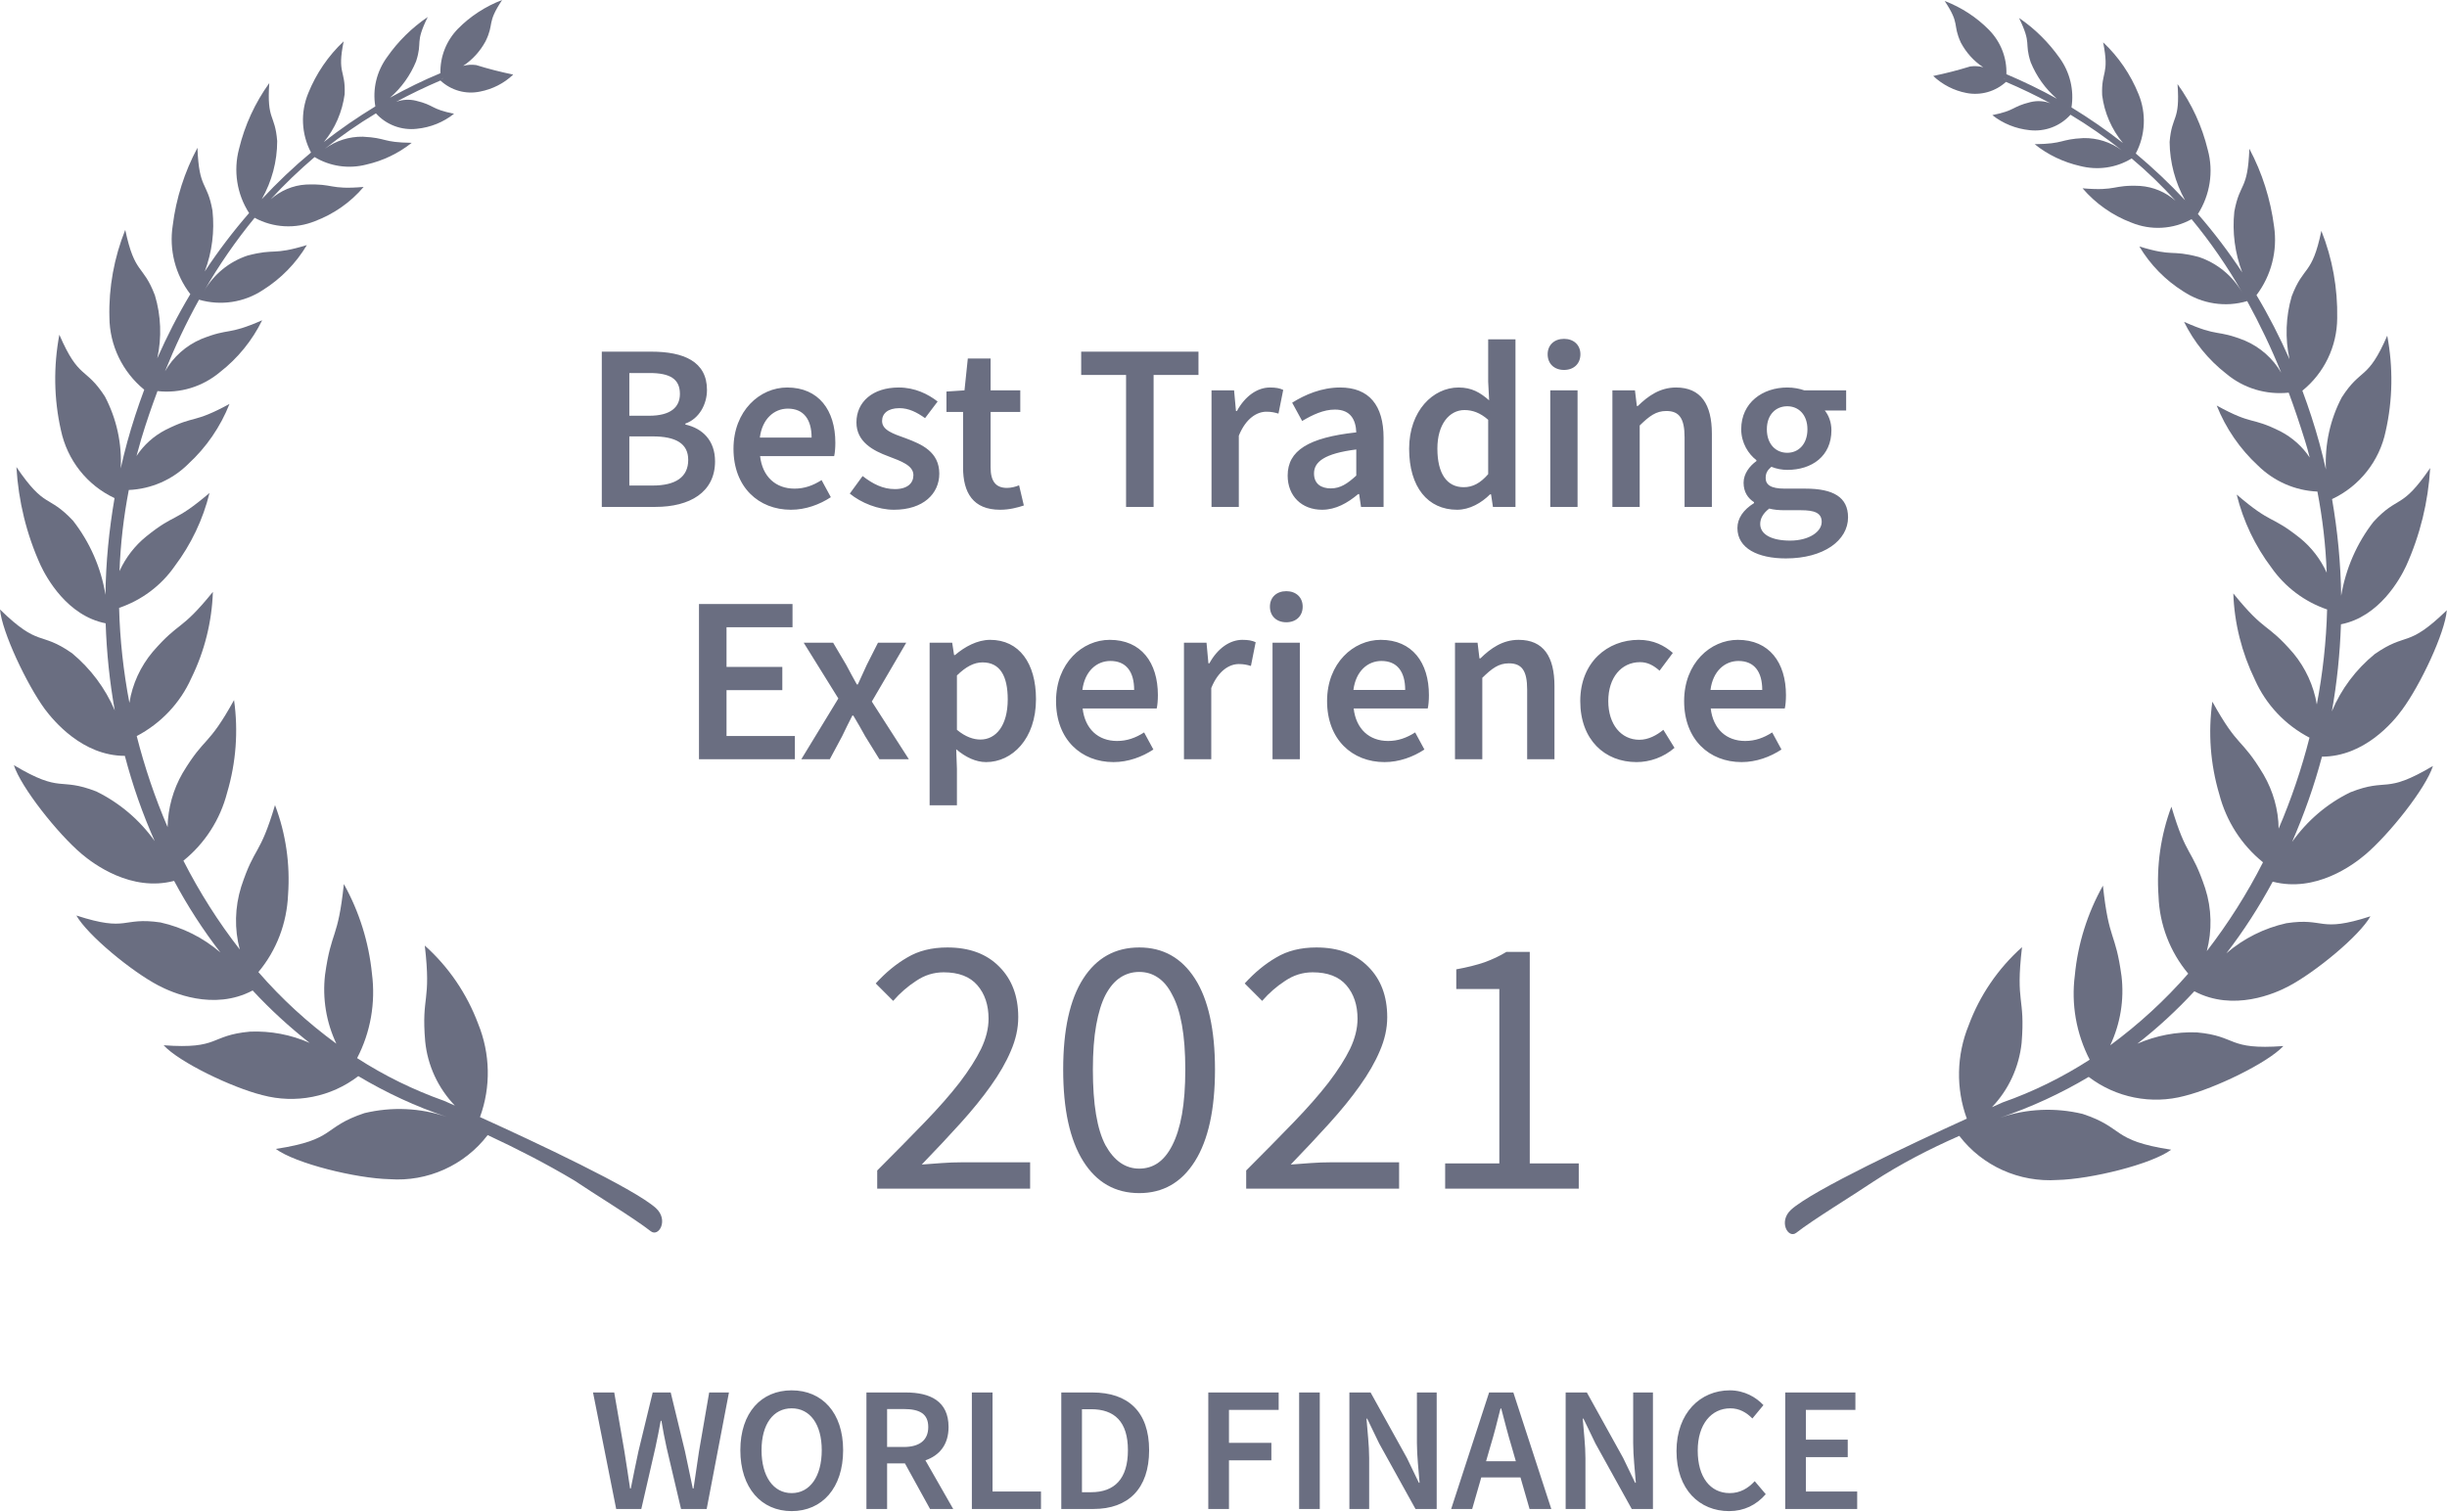 <svg width="165" height="102" viewBox="0 0 165 102" fill="none" xmlns="http://www.w3.org/2000/svg">
<path d="M59.15 80.164V78.937C60.351 77.736 61.419 76.652 62.353 75.684C63.288 74.716 64.072 73.824 64.706 73.006C65.34 72.172 65.824 71.413 66.157 70.729C66.491 70.028 66.658 69.352 66.658 68.702C66.658 67.784 66.408 67.033 65.907 66.449C65.406 65.865 64.647 65.573 63.63 65.573C62.962 65.573 62.345 65.765 61.778 66.149C61.21 66.516 60.693 66.966 60.226 67.5L59.05 66.324C59.717 65.59 60.426 65.006 61.177 64.572C61.928 64.122 62.829 63.897 63.88 63.897C65.365 63.897 66.533 64.33 67.384 65.198C68.234 66.049 68.66 67.183 68.66 68.602C68.66 69.352 68.493 70.111 68.159 70.879C67.842 71.63 67.392 72.414 66.808 73.231C66.241 74.032 65.557 74.875 64.756 75.759C63.972 76.627 63.104 77.553 62.153 78.537C62.587 78.504 63.037 78.47 63.505 78.437C63.972 78.403 64.414 78.387 64.831 78.387H69.461V80.164H59.15ZM76.82 80.464C75.202 80.464 73.942 79.747 73.041 78.312C72.14 76.877 71.69 74.816 71.69 72.13C71.69 69.444 72.14 67.4 73.041 65.999C73.942 64.597 75.202 63.897 76.82 63.897C78.422 63.897 79.673 64.597 80.574 65.999C81.475 67.4 81.926 69.444 81.926 72.13C81.926 74.816 81.475 76.877 80.574 78.312C79.673 79.747 78.422 80.464 76.82 80.464ZM76.82 78.812C77.287 78.812 77.705 78.687 78.072 78.437C78.455 78.17 78.781 77.769 79.048 77.236C79.331 76.685 79.548 75.993 79.698 75.158C79.849 74.308 79.924 73.298 79.924 72.13C79.924 70.962 79.849 69.961 79.698 69.127C79.548 68.293 79.331 67.617 79.048 67.1C78.781 66.566 78.455 66.174 78.072 65.924C77.705 65.673 77.287 65.548 76.82 65.548C76.353 65.548 75.928 65.673 75.544 65.924C75.16 66.174 74.826 66.566 74.543 67.1C74.276 67.617 74.067 68.293 73.917 69.127C73.767 69.961 73.692 70.962 73.692 72.13C73.692 74.466 73.976 76.168 74.543 77.236C75.127 78.287 75.886 78.812 76.82 78.812ZM84.03 80.164V78.937C85.231 77.736 86.299 76.652 87.233 75.684C88.167 74.716 88.951 73.824 89.585 73.006C90.219 72.172 90.703 71.413 91.037 70.729C91.371 70.028 91.538 69.352 91.538 68.702C91.538 67.784 91.287 67.033 90.787 66.449C90.286 65.865 89.527 65.573 88.509 65.573C87.842 65.573 87.225 65.765 86.657 66.149C86.09 66.516 85.573 66.966 85.106 67.5L83.93 66.324C84.597 65.59 85.306 65.006 86.057 64.572C86.808 64.122 87.709 63.897 88.76 63.897C90.245 63.897 91.412 64.33 92.263 65.198C93.114 66.049 93.54 67.183 93.54 68.602C93.54 69.352 93.373 70.111 93.039 70.879C92.722 71.63 92.272 72.414 91.688 73.231C91.121 74.032 90.436 74.875 89.636 75.759C88.851 76.627 87.984 77.553 87.033 78.537C87.467 78.504 87.917 78.47 88.384 78.437C88.851 78.403 89.294 78.387 89.711 78.387H94.341V80.164H84.03ZM97.446 80.164V78.462H101.099V66.7H98.196V65.373C98.93 65.24 99.564 65.081 100.098 64.898C100.649 64.697 101.141 64.464 101.575 64.197H103.151V78.462H106.455V80.164H97.446Z" fill="#6A6E81"/>
<path d="M40.579 34.186H44.197C46.502 34.186 48.215 33.209 48.215 31.112C48.215 29.703 47.367 28.887 46.214 28.631V28.567C47.127 28.247 47.671 27.286 47.671 26.294C47.671 24.372 46.086 23.716 43.925 23.716H40.579V34.186ZM42.436 28.038V25.157H43.797C45.158 25.157 45.846 25.541 45.846 26.566C45.846 27.462 45.222 28.038 43.765 28.038H42.436ZM42.436 32.745V29.431H44.005C45.574 29.431 46.406 29.912 46.406 31.016C46.406 32.185 45.542 32.745 44.005 32.745H42.436ZM53.333 34.378C54.326 34.378 55.27 34.026 56.023 33.53L55.398 32.377C54.822 32.745 54.246 32.953 53.573 32.953C52.309 32.953 51.412 32.153 51.252 30.76H56.247C56.295 30.568 56.327 30.216 56.327 29.864C56.327 27.67 55.206 26.133 53.077 26.133C51.236 26.133 49.459 27.702 49.459 30.264C49.459 32.857 51.156 34.378 53.333 34.378ZM51.236 29.511C51.396 28.247 52.197 27.558 53.125 27.558C54.198 27.558 54.726 28.295 54.726 29.511H51.236ZM60.278 34.378C62.264 34.378 63.336 33.289 63.336 31.945C63.336 30.472 62.151 29.96 61.079 29.559C60.23 29.255 59.478 29.015 59.478 28.391C59.478 27.894 59.862 27.526 60.647 27.526C61.271 27.526 61.815 27.798 62.376 28.199L63.224 27.078C62.584 26.582 61.703 26.133 60.599 26.133C58.838 26.133 57.749 27.11 57.749 28.487C57.749 29.799 58.87 30.392 59.91 30.776C60.743 31.096 61.591 31.384 61.591 32.041C61.591 32.585 61.191 32.985 60.343 32.985C59.542 32.985 58.87 32.649 58.165 32.105L57.301 33.289C58.069 33.914 59.206 34.378 60.278 34.378ZM67.437 34.378C68.061 34.378 68.605 34.234 69.037 34.09L68.717 32.729C68.493 32.825 68.173 32.905 67.901 32.905C67.148 32.905 66.796 32.457 66.796 31.529V27.782H68.797V26.326H66.796V24.18H65.259L65.035 26.326L63.819 26.406V27.782H64.939V31.529C64.939 33.225 65.612 34.378 67.437 34.378ZM75.93 34.186H77.787V25.285H80.813V23.716H72.904V25.285H75.93V34.186ZM81.692 34.186H83.533V29.383C84.014 28.199 84.766 27.766 85.39 27.766C85.727 27.766 85.935 27.814 86.207 27.894L86.527 26.294C86.287 26.181 86.031 26.133 85.63 26.133C84.798 26.133 83.966 26.694 83.405 27.718H83.341L83.213 26.326H81.692V34.186ZM89.147 34.378C90.076 34.378 90.876 33.914 91.581 33.322H91.645L91.773 34.186H93.294V29.527C93.294 27.334 92.317 26.133 90.364 26.133C89.115 26.133 87.995 26.614 87.13 27.158L87.803 28.391C88.507 27.974 89.243 27.622 90.012 27.622C91.085 27.622 91.421 28.327 91.453 29.159C88.219 29.511 86.826 30.392 86.826 32.073C86.826 33.45 87.771 34.378 89.147 34.378ZM89.74 32.937C89.083 32.937 88.603 32.633 88.603 31.929C88.603 31.144 89.308 30.584 91.453 30.312V32.073C90.86 32.617 90.38 32.937 89.74 32.937ZM98.251 34.378C99.099 34.378 99.9 33.914 100.476 33.337H100.54L100.668 34.186H102.188V22.884H100.347V25.733L100.411 26.998C99.803 26.47 99.243 26.133 98.347 26.133C96.634 26.133 95.017 27.702 95.017 30.264C95.017 32.857 96.281 34.378 98.251 34.378ZM98.699 32.857C97.562 32.857 96.922 31.945 96.922 30.248C96.922 28.599 97.738 27.654 98.747 27.654C99.275 27.654 99.803 27.83 100.347 28.311V31.977C99.819 32.585 99.307 32.857 98.699 32.857ZM104.533 34.186H106.374V26.326H104.533V34.186ZM105.462 24.949C106.118 24.949 106.566 24.532 106.566 23.892C106.566 23.268 106.118 22.852 105.462 22.852C104.805 22.852 104.357 23.268 104.357 23.892C104.357 24.532 104.805 24.949 105.462 24.949ZM108.723 34.186H110.564V28.695C111.22 28.055 111.669 27.718 112.357 27.718C113.221 27.718 113.59 28.199 113.59 29.495V34.186H115.431V29.255C115.431 27.27 114.694 26.133 113.013 26.133C111.941 26.133 111.14 26.694 110.436 27.382H110.372L110.244 26.326H108.723V34.186ZM120.419 37.66C122.98 37.66 124.613 36.443 124.613 34.89C124.613 33.53 123.62 32.953 121.731 32.953H120.339C119.378 32.953 119.058 32.681 119.058 32.233C119.058 31.881 119.202 31.689 119.442 31.48C119.794 31.625 120.179 31.689 120.515 31.689C122.18 31.689 123.492 30.76 123.492 29.015C123.492 28.471 123.3 27.991 123.044 27.686H124.485V26.326H121.667C121.347 26.213 120.947 26.133 120.515 26.133C118.866 26.133 117.409 27.142 117.409 28.951C117.409 29.88 117.905 30.632 118.434 31.032V31.096C117.985 31.416 117.569 31.945 117.569 32.553C117.569 33.193 117.873 33.61 118.273 33.866V33.93C117.553 34.378 117.153 34.954 117.153 35.611C117.153 36.988 118.546 37.66 120.419 37.66ZM120.515 30.536C119.746 30.536 119.138 29.96 119.138 28.951C119.138 27.959 119.746 27.398 120.515 27.398C121.283 27.398 121.875 27.974 121.875 28.951C121.875 29.96 121.267 30.536 120.515 30.536ZM120.707 36.459C119.458 36.459 118.69 36.043 118.69 35.339C118.69 34.97 118.882 34.618 119.298 34.298C119.602 34.378 119.938 34.41 120.371 34.41H121.443C122.34 34.41 122.836 34.586 122.836 35.195C122.836 35.867 121.972 36.459 120.707 36.459Z" fill="#6A6E81"/>
<path d="M47.132 51.204H53.599V49.635H48.989V46.545H52.751V44.976H48.989V42.303H53.439V40.734H47.132V51.204ZM54.032 51.204H55.953L56.785 49.651C57.009 49.17 57.249 48.706 57.474 48.258H57.538C57.81 48.706 58.082 49.186 58.338 49.651L59.299 51.204H61.284L58.786 47.313L61.108 43.343H59.203L58.45 44.832C58.258 45.264 58.034 45.728 57.842 46.161H57.778C57.538 45.728 57.282 45.264 57.057 44.832L56.177 43.343H54.192L56.529 47.105L54.032 51.204ZM62.684 54.309H64.525V51.844L64.477 50.531C65.117 51.075 65.805 51.396 66.494 51.396C68.239 51.396 69.856 49.843 69.856 47.153C69.856 44.72 68.719 43.151 66.766 43.151C65.901 43.151 65.053 43.615 64.397 44.176H64.333L64.205 43.343H62.684V54.309ZM66.11 49.875C65.645 49.875 65.101 49.699 64.525 49.218V45.552C65.133 44.96 65.677 44.672 66.254 44.672C67.438 44.672 67.951 45.6 67.951 47.169C67.951 48.946 67.15 49.875 66.11 49.875ZM75.082 51.396C76.075 51.396 77.019 51.044 77.772 50.547L77.147 49.395C76.571 49.763 75.995 49.971 75.322 49.971C74.057 49.971 73.161 49.17 73.001 47.778H77.996C78.044 47.586 78.076 47.233 78.076 46.881C78.076 44.688 76.955 43.151 74.826 43.151C72.985 43.151 71.208 44.72 71.208 47.281C71.208 49.875 72.905 51.396 75.082 51.396ZM72.985 46.529C73.145 45.264 73.945 44.576 74.874 44.576C75.947 44.576 76.475 45.312 76.475 46.529H72.985ZM79.834 51.204H81.675V46.401C82.155 45.216 82.908 44.784 83.532 44.784C83.868 44.784 84.076 44.832 84.349 44.912L84.669 43.311C84.429 43.199 84.172 43.151 83.772 43.151C82.94 43.151 82.107 43.711 81.547 44.736H81.483L81.355 43.343H79.834V51.204ZM85.806 51.204H87.647V43.343H85.806V51.204ZM86.735 41.966C87.391 41.966 87.839 41.55 87.839 40.91C87.839 40.285 87.391 39.869 86.735 39.869C86.078 39.869 85.63 40.285 85.63 40.91C85.63 41.55 86.078 41.966 86.735 41.966ZM93.358 51.396C94.35 51.396 95.295 51.044 96.047 50.547L95.423 49.395C94.847 49.763 94.27 49.971 93.598 49.971C92.333 49.971 91.437 49.17 91.277 47.778H96.272C96.32 47.586 96.352 47.233 96.352 46.881C96.352 44.688 95.231 43.151 93.102 43.151C91.261 43.151 89.484 44.72 89.484 47.281C89.484 49.875 91.181 51.396 93.358 51.396ZM91.261 46.529C91.421 45.264 92.221 44.576 93.15 44.576C94.222 44.576 94.751 45.312 94.751 46.529H91.261ZM98.11 51.204H99.951V45.712C100.607 45.072 101.055 44.736 101.744 44.736C102.608 44.736 102.976 45.216 102.976 46.513V51.204H104.817V46.273C104.817 44.288 104.081 43.151 102.4 43.151C101.328 43.151 100.527 43.711 99.823 44.4H99.759L99.631 43.343H98.11V51.204ZM110.35 51.396C111.246 51.396 112.175 51.075 112.911 50.435L112.159 49.218C111.711 49.587 111.15 49.891 110.542 49.891C109.309 49.891 108.445 48.85 108.445 47.281C108.445 45.696 109.325 44.656 110.59 44.656C111.086 44.656 111.486 44.864 111.903 45.232L112.799 44.032C112.223 43.535 111.502 43.151 110.494 43.151C108.397 43.151 106.556 44.656 106.556 47.281C106.556 49.891 108.205 51.396 110.35 51.396ZM117.434 51.396C118.426 51.396 119.371 51.044 120.123 50.547L119.499 49.395C118.923 49.763 118.346 49.971 117.674 49.971C116.409 49.971 115.513 49.17 115.353 47.778H120.347C120.395 47.586 120.427 47.233 120.427 46.881C120.427 44.688 119.307 43.151 117.178 43.151C115.337 43.151 113.56 44.72 113.56 47.281C113.56 49.875 115.257 51.396 117.434 51.396ZM115.337 46.529C115.497 45.264 116.297 44.576 117.226 44.576C118.298 44.576 118.827 45.312 118.827 46.529H115.337Z" fill="#6A6E81"/>
<path d="M41.549 101.766H43.243L44.192 97.633C44.324 97.02 44.444 96.419 44.552 95.819H44.6C44.696 96.419 44.816 97.02 44.949 97.633L45.922 101.766H47.651L49.153 93.909H47.82L47.135 97.873C47.015 98.702 46.883 99.543 46.763 100.384H46.714C46.534 99.543 46.366 98.69 46.186 97.873L45.225 93.909H44.012L43.05 97.873C42.87 98.702 42.702 99.555 42.534 100.384H42.486C42.366 99.555 42.234 98.714 42.102 97.873L41.417 93.909H39.987L41.549 101.766ZM53.38 101.91C55.434 101.91 56.852 100.348 56.852 97.801C56.852 95.266 55.434 93.765 53.38 93.765C51.338 93.765 49.921 95.266 49.921 97.801C49.921 100.348 51.338 101.91 53.38 101.91ZM53.38 100.696C52.143 100.696 51.35 99.567 51.35 97.801C51.35 96.047 52.143 94.978 53.38 94.978C54.617 94.978 55.41 96.047 55.41 97.801C55.41 99.567 54.617 100.696 53.38 100.696ZM58.423 101.766H59.817V98.69H61.018L62.712 101.766H64.274L62.4 98.486C63.337 98.161 63.961 97.441 63.961 96.239C63.961 94.485 62.712 93.909 61.078 93.909H58.423V101.766ZM59.817 97.585V95.026H60.934C62.003 95.026 62.592 95.338 62.592 96.239C62.592 97.128 62.003 97.585 60.934 97.585H59.817ZM65.532 101.766H70.193V100.588H66.926V93.909H65.532V101.766ZM71.562 101.766H73.737C76.067 101.766 77.485 100.408 77.485 97.801C77.485 95.206 76.067 93.909 73.665 93.909H71.562V101.766ZM72.956 100.636V95.038H73.568C75.154 95.038 76.055 95.879 76.055 97.801C76.055 99.735 75.154 100.636 73.568 100.636H72.956ZM81.475 101.766H82.869V98.486H85.728V97.308H82.869V95.086H86.22V93.909H81.475V101.766ZM87.599 101.766H88.992V93.909H87.599V101.766ZM90.989 101.766H92.322V98.329C92.322 97.453 92.202 96.504 92.142 95.675H92.19L92.995 97.344L95.446 101.766H96.875V93.909H95.542V97.32C95.542 98.197 95.662 99.194 95.722 99.999H95.674L94.869 98.329L92.418 93.909H90.989V101.766ZM100.482 97.585C100.735 96.756 100.963 95.867 101.179 94.99H101.227C101.455 95.855 101.684 96.756 101.936 97.585L102.212 98.546H100.206L100.482 97.585ZM97.851 101.766H99.269L99.881 99.639H102.525L103.137 101.766H104.603L102.044 93.909H100.41L97.851 101.766ZM105.571 101.766H106.905V98.329C106.905 97.453 106.784 96.504 106.724 95.675H106.772L107.577 97.344L110.028 101.766H111.457V93.909H110.124V97.32C110.124 98.197 110.244 99.194 110.304 99.999H110.256L109.451 98.329L107.001 93.909H105.571V101.766ZM116.59 101.91C117.599 101.91 118.428 101.501 119.064 100.768L118.32 99.891C117.875 100.372 117.335 100.696 116.638 100.696C115.316 100.696 114.476 99.615 114.476 97.825C114.476 96.059 115.389 94.978 116.674 94.978C117.287 94.978 117.755 95.254 118.163 95.663L118.908 94.762C118.416 94.233 117.623 93.765 116.638 93.765C114.656 93.765 113.046 95.29 113.046 97.861C113.046 100.468 114.608 101.91 116.59 101.91ZM120.376 101.766H125.229V100.588H121.769V98.269H124.592V97.092H121.769V95.086H125.109V93.909H120.376V101.766Z" fill="#6A6E81"/>
<path fill-rule="evenodd" clip-rule="evenodd" d="M132.115 76.603C133.676 78.644 136.17 79.751 138.732 79.578C140.973 79.525 145.069 78.524 146.403 77.537C142.307 76.91 143.295 76.069 140.426 75.122C138.585 74.682 136.664 74.762 134.876 75.376C136.958 74.669 138.959 73.748 140.84 72.627C142.681 74.028 145.069 74.508 147.31 73.908C149.351 73.401 152.913 71.68 153.967 70.546C150.138 70.826 150.899 69.879 148.137 69.626C146.763 69.572 145.389 69.839 144.122 70.386C145.496 69.319 146.776 68.132 147.964 66.851C150.605 68.252 153.434 66.984 154.314 66.517C156.115 65.57 159.103 63.115 159.837 61.795C156.302 62.942 156.822 61.861 154.167 62.262C152.673 62.595 151.286 63.289 150.125 64.289C151.299 62.769 152.34 61.141 153.247 59.46C156.155 60.22 158.69 58.313 159.477 57.646C161.091 56.285 163.586 53.15 164.053 51.656C160.744 53.617 161.065 52.416 158.49 53.43C156.916 54.19 155.568 55.351 154.554 56.779C155.368 54.911 156.048 52.99 156.569 51.029C159.424 51.029 161.385 48.681 161.972 47.867C163.199 46.212 164.867 42.677 164.987 41.156C162.292 43.771 162.332 42.571 160.117 44.118C158.863 45.145 157.863 46.466 157.236 47.974C157.583 46.039 157.783 44.065 157.849 42.103C160.438 41.597 161.838 39.035 162.239 38.181C163.186 36.087 163.733 33.846 163.866 31.564C161.905 34.432 161.745 33.352 160.051 35.18C158.917 36.634 158.17 38.355 157.863 40.182C157.836 37.995 157.623 35.807 157.249 33.659C159.103 32.792 160.451 31.084 160.864 29.083C161.345 26.962 161.371 24.774 160.971 22.639C159.637 25.708 159.224 24.747 157.903 26.802C157.116 28.296 156.755 29.977 156.836 31.658C156.702 31.071 156.555 30.47 156.395 29.883C156.062 28.669 155.675 27.495 155.248 26.348C156.715 25.161 157.583 23.373 157.596 21.465C157.636 19.451 157.276 17.436 156.529 15.569C155.888 18.637 155.341 17.85 154.528 19.984C154.127 21.358 154.074 22.826 154.381 24.227C153.727 22.746 152.993 21.305 152.153 19.904C153.153 18.584 153.58 16.916 153.34 15.275C153.1 13.434 152.54 11.66 151.673 10.032C151.566 12.9 151.032 12.247 150.659 14.274C150.512 15.662 150.699 17.063 151.192 18.37C150.285 16.996 149.285 15.675 148.204 14.434C149.018 13.154 149.271 11.58 148.871 10.112C148.484 8.511 147.79 7.004 146.83 5.67C147.017 8.231 146.443 7.724 146.296 9.578C146.31 10.953 146.67 12.3 147.337 13.501C146.296 12.38 145.189 11.339 144.015 10.352C144.669 9.112 144.735 7.644 144.202 6.35C143.668 5.029 142.854 3.829 141.814 2.855C142.254 5.083 141.68 4.749 141.747 6.417C141.894 7.604 142.387 8.725 143.148 9.645C142.04 8.778 140.88 7.978 139.679 7.244C139.866 6.07 139.572 4.869 138.879 3.909C138.132 2.855 137.211 1.934 136.144 1.214C137.024 3.028 136.477 2.815 136.931 4.202C137.318 5.149 137.918 5.99 138.692 6.657C137.585 6.043 136.451 5.496 135.29 5.003C135.33 3.895 134.903 2.815 134.116 2.014C133.276 1.16 132.248 0.493 131.128 0.066C132.195 1.667 131.635 1.601 132.222 2.881C132.582 3.548 133.089 4.122 133.729 4.536C133.449 4.456 133.142 4.442 132.849 4.482C132.021 4.736 131.194 4.949 130.354 5.123C130.981 5.71 131.755 6.11 132.595 6.27C133.556 6.457 134.543 6.177 135.263 5.523C136.291 5.963 137.291 6.443 138.252 6.964C137.825 6.804 137.371 6.777 136.918 6.884C135.624 7.204 135.93 7.444 134.343 7.764C135.063 8.338 135.944 8.685 136.851 8.778C137.891 8.898 138.919 8.511 139.612 7.737C140.813 8.458 141.96 9.258 143.054 10.125C142.307 9.578 141.413 9.298 140.493 9.312C138.865 9.392 139.226 9.699 137.198 9.725C138.092 10.446 139.146 10.939 140.253 11.193C141.44 11.499 142.694 11.326 143.735 10.686C144.789 11.566 145.776 12.527 146.696 13.541C146.029 12.954 145.202 12.607 144.322 12.54C142.414 12.447 142.788 12.9 140.426 12.7C141.307 13.727 142.441 14.528 143.708 15.008C145.029 15.555 146.523 15.475 147.777 14.781C149.058 16.329 150.205 17.997 151.192 19.731C150.539 18.597 149.498 17.743 148.257 17.329C146.323 16.823 146.616 17.343 144.255 16.622C144.989 17.85 146.003 18.89 147.217 19.651C148.484 20.491 150.058 20.745 151.526 20.305C152.38 21.865 153.153 23.48 153.82 25.134C153.26 24.173 152.406 23.413 151.379 22.973C149.405 22.186 149.671 22.773 147.27 21.705C147.937 23.066 148.911 24.267 150.112 25.201C151.286 26.188 152.807 26.641 154.327 26.481C154.714 27.522 155.075 28.603 155.421 29.71C155.541 30.097 155.648 30.47 155.742 30.857C155.248 30.11 154.568 29.51 153.78 29.096C151.726 28.069 151.966 28.723 149.471 27.349C150.085 28.883 151.032 30.27 152.246 31.391C153.327 32.458 154.754 33.085 156.262 33.152C156.609 34.953 156.822 36.781 156.889 38.622C156.475 37.714 155.862 36.914 155.088 36.287C153.073 34.686 153.247 35.433 150.819 33.352C151.259 35.14 152.059 36.821 153.167 38.288C154.087 39.595 155.395 40.583 156.916 41.103C156.862 43.251 156.622 45.399 156.222 47.507C156.008 46.239 155.461 45.052 154.648 44.065C152.793 41.917 152.807 42.757 150.592 40.022C150.659 42.037 151.166 44.025 152.046 45.839C152.793 47.52 154.087 48.894 155.728 49.748C155.195 51.842 154.501 53.897 153.647 55.885C153.634 54.604 153.274 53.35 152.633 52.243C151.099 49.681 150.966 50.548 149.178 47.32C148.884 49.414 149.044 51.535 149.645 53.563C150.112 55.364 151.139 56.979 152.593 58.153C151.526 60.261 150.245 62.275 148.804 64.143C149.165 62.755 149.138 61.288 148.698 59.914C147.764 57.125 147.457 57.899 146.416 54.404C145.696 56.325 145.402 58.393 145.549 60.447C145.616 62.355 146.323 64.196 147.55 65.663C145.976 67.465 144.215 69.079 142.294 70.493C142.974 69.039 143.241 67.424 143.054 65.837C142.641 62.782 142.201 63.529 141.8 59.727C140.76 61.581 140.106 63.649 139.906 65.77C139.652 67.718 139.999 69.706 140.907 71.467C139.065 72.654 137.091 73.628 135.037 74.348C135.023 74.362 134.756 74.469 134.316 74.669C135.45 73.481 136.144 71.96 136.317 70.333C136.571 67.171 135.89 67.758 136.344 63.876C134.73 65.317 133.489 67.131 132.742 69.159C131.928 71.16 131.875 73.401 132.622 75.442C128.953 77.11 122.243 80.258 120.775 81.579C119.895 82.38 120.575 83.567 121.122 83.14C122.203 82.286 125.151 80.485 126.285 79.712C128.166 78.484 130.114 77.484 132.115 76.603ZM135.17 5.296L135.183 5.323L135.13 5.283L135.17 5.296Z" fill="#6A6E81"/>
<path fill-rule="evenodd" clip-rule="evenodd" d="M38.715 79.605C39.849 80.379 42.797 82.18 43.878 83.034C44.425 83.46 45.105 82.273 44.225 81.473C42.758 80.152 36.047 77.004 32.365 75.336C33.112 73.295 33.059 71.067 32.245 69.052C31.485 67.025 30.257 65.21 28.643 63.769C29.096 67.652 28.403 67.078 28.67 70.226C28.83 71.854 29.537 73.375 30.671 74.562C30.244 74.375 29.977 74.255 29.95 74.242C27.882 73.508 25.921 72.548 24.08 71.36C24.988 69.613 25.334 67.625 25.081 65.664C24.867 63.543 24.227 61.488 23.186 59.62C22.786 63.422 22.346 62.675 21.919 65.731C21.732 67.331 21.999 68.946 22.68 70.386C20.745 68.972 18.984 67.358 17.423 65.557C18.651 64.09 19.344 62.248 19.424 60.341C19.571 58.286 19.278 56.232 18.544 54.297C17.503 57.793 17.183 57.006 16.262 59.807C15.836 61.181 15.796 62.649 16.169 64.036C14.715 62.169 13.448 60.167 12.367 58.046C13.821 56.872 14.848 55.271 15.315 53.457C15.916 51.429 16.076 49.308 15.782 47.213C13.995 50.442 13.848 49.588 12.314 52.136C11.673 53.243 11.326 54.498 11.3 55.778C10.446 53.79 9.752 51.736 9.219 49.641C10.846 48.788 12.153 47.413 12.901 45.733C13.794 43.918 14.288 41.93 14.355 39.916C12.14 42.651 12.153 41.824 10.299 43.958C9.472 44.945 8.925 46.133 8.725 47.4C8.325 45.292 8.085 43.144 8.031 40.996C9.552 40.476 10.86 39.502 11.78 38.182C12.887 36.714 13.688 35.033 14.128 33.245C11.7 35.313 11.86 34.566 9.859 36.181C9.085 36.807 8.471 37.608 8.058 38.515C8.125 36.674 8.338 34.846 8.685 33.045C10.192 32.979 11.633 32.352 12.7 31.284C13.915 30.164 14.862 28.79 15.475 27.242C12.967 28.603 13.221 27.962 11.166 28.99C10.366 29.403 9.699 30.004 9.205 30.751C9.312 30.364 9.419 29.99 9.525 29.603C9.859 28.483 10.232 27.416 10.619 26.375C12.14 26.548 13.661 26.081 14.835 25.094C16.036 24.16 17.01 22.96 17.677 21.599C15.275 22.653 15.542 22.079 13.568 22.866C12.54 23.306 11.687 24.067 11.126 25.041C11.793 23.387 12.554 21.772 13.421 20.211C14.888 20.638 16.463 20.398 17.73 19.558C18.944 18.797 19.958 17.757 20.692 16.529C18.317 17.25 18.624 16.73 16.689 17.236C15.449 17.65 14.408 18.504 13.754 19.638C14.755 17.89 15.902 16.236 17.17 14.688C18.424 15.369 19.918 15.449 21.239 14.915C22.506 14.435 23.64 13.648 24.52 12.607C22.172 12.807 22.533 12.367 20.625 12.447C19.744 12.5 18.904 12.861 18.25 13.448C19.171 12.434 20.171 11.486 21.212 10.593C22.253 11.22 23.507 11.406 24.694 11.1C25.815 10.846 26.855 10.352 27.762 9.632C25.735 9.605 26.108 9.299 24.467 9.219C23.547 9.205 22.653 9.485 21.906 10.032C23 9.165 24.147 8.365 25.348 7.644C26.041 8.418 27.082 8.805 28.109 8.685C29.03 8.592 29.897 8.245 30.617 7.671C29.016 7.351 29.323 7.097 28.043 6.791C27.602 6.684 27.135 6.71 26.708 6.871C27.669 6.35 28.67 5.87 29.697 5.43C30.417 6.097 31.404 6.377 32.365 6.177C33.205 6.017 33.993 5.617 34.606 5.03C33.766 4.856 32.925 4.643 32.111 4.389C31.818 4.349 31.524 4.362 31.231 4.443C31.858 4.029 32.378 3.455 32.739 2.788C33.352 1.534 32.792 1.601 33.859 0C32.739 0.427 31.711 1.094 30.871 1.948C30.097 2.748 29.67 3.815 29.697 4.936C28.536 5.416 27.402 5.977 26.295 6.59C27.069 5.923 27.669 5.083 28.056 4.136C28.509 2.748 27.949 2.962 28.843 1.147C27.776 1.868 26.842 2.788 26.108 3.842C25.401 4.803 25.108 6.003 25.308 7.177C24.107 7.911 22.946 8.698 21.839 9.579C22.599 8.658 23.08 7.538 23.24 6.35C23.306 4.683 22.72 5.016 23.173 2.788C22.133 3.762 21.319 4.963 20.785 6.284C20.252 7.578 20.318 9.045 20.972 10.286C19.798 11.26 18.691 12.314 17.65 13.434C18.33 12.234 18.691 10.886 18.691 9.512C18.544 7.658 17.983 8.165 18.157 5.603C17.196 6.937 16.503 8.445 16.116 10.046C15.729 11.513 15.969 13.087 16.796 14.368C15.716 15.609 14.715 16.93 13.808 18.304C14.301 16.996 14.475 15.595 14.328 14.208C13.968 12.18 13.421 12.834 13.314 9.966C12.447 11.593 11.873 13.368 11.647 15.209C11.393 16.849 11.82 18.517 12.834 19.838C11.993 21.239 11.26 22.68 10.606 24.16C10.913 22.759 10.86 21.292 10.446 19.918C9.632 17.783 9.098 18.57 8.445 15.502C7.698 17.37 7.324 19.384 7.378 21.399C7.391 23.293 8.258 25.081 9.726 26.282C9.299 27.429 8.912 28.603 8.578 29.817C8.418 30.404 8.271 31.004 8.138 31.591C8.231 29.91 7.858 28.229 7.071 26.735C5.75 24.694 5.336 25.654 4.002 22.573C3.602 24.707 3.629 26.895 4.109 29.016C4.536 31.031 5.87 32.725 7.724 33.592C7.351 35.754 7.137 37.928 7.111 40.116C6.817 38.288 6.057 36.567 4.923 35.113C3.215 33.299 3.068 34.379 1.107 31.498C1.241 33.792 1.788 36.034 2.735 38.115C3.135 38.969 4.536 41.53 7.124 42.037C7.191 44.012 7.391 45.973 7.738 47.907C7.097 46.413 6.11 45.092 4.856 44.052C2.655 42.517 2.682 43.718 0 41.103C0.133 42.624 1.801 46.146 3.015 47.814C3.615 48.614 5.563 50.975 8.418 50.975C8.938 52.95 9.605 54.871 10.433 56.725C9.419 55.298 8.071 54.151 6.497 53.377C3.922 52.376 4.229 53.564 0.934 51.602C1.414 53.097 3.896 56.232 5.51 57.593C6.297 58.26 8.845 60.167 11.74 59.407C12.647 61.101 13.688 62.715 14.862 64.236C13.701 63.236 12.314 62.542 10.819 62.209C8.165 61.822 8.685 62.889 5.15 61.742C5.897 63.062 8.872 65.517 10.686 66.464C11.58 66.931 14.395 68.199 17.036 66.798C18.224 68.079 19.504 69.252 20.878 70.333C19.611 69.773 18.237 69.519 16.863 69.573C14.088 69.826 14.862 70.773 11.033 70.493C12.087 71.641 15.649 73.348 17.69 73.855C19.931 74.456 22.319 73.989 24.16 72.574C26.041 73.695 28.043 74.629 30.124 75.323C28.336 74.709 26.415 74.629 24.574 75.069C21.692 76.03 22.693 76.857 18.597 77.484C19.931 78.471 24.014 79.472 26.268 79.525C28.83 79.712 31.324 78.591 32.885 76.55C34.886 77.484 36.834 78.484 38.715 79.605ZM29.87 5.27L29.817 5.31V5.283L29.87 5.27Z" fill="#6A6E81"/>
</svg>